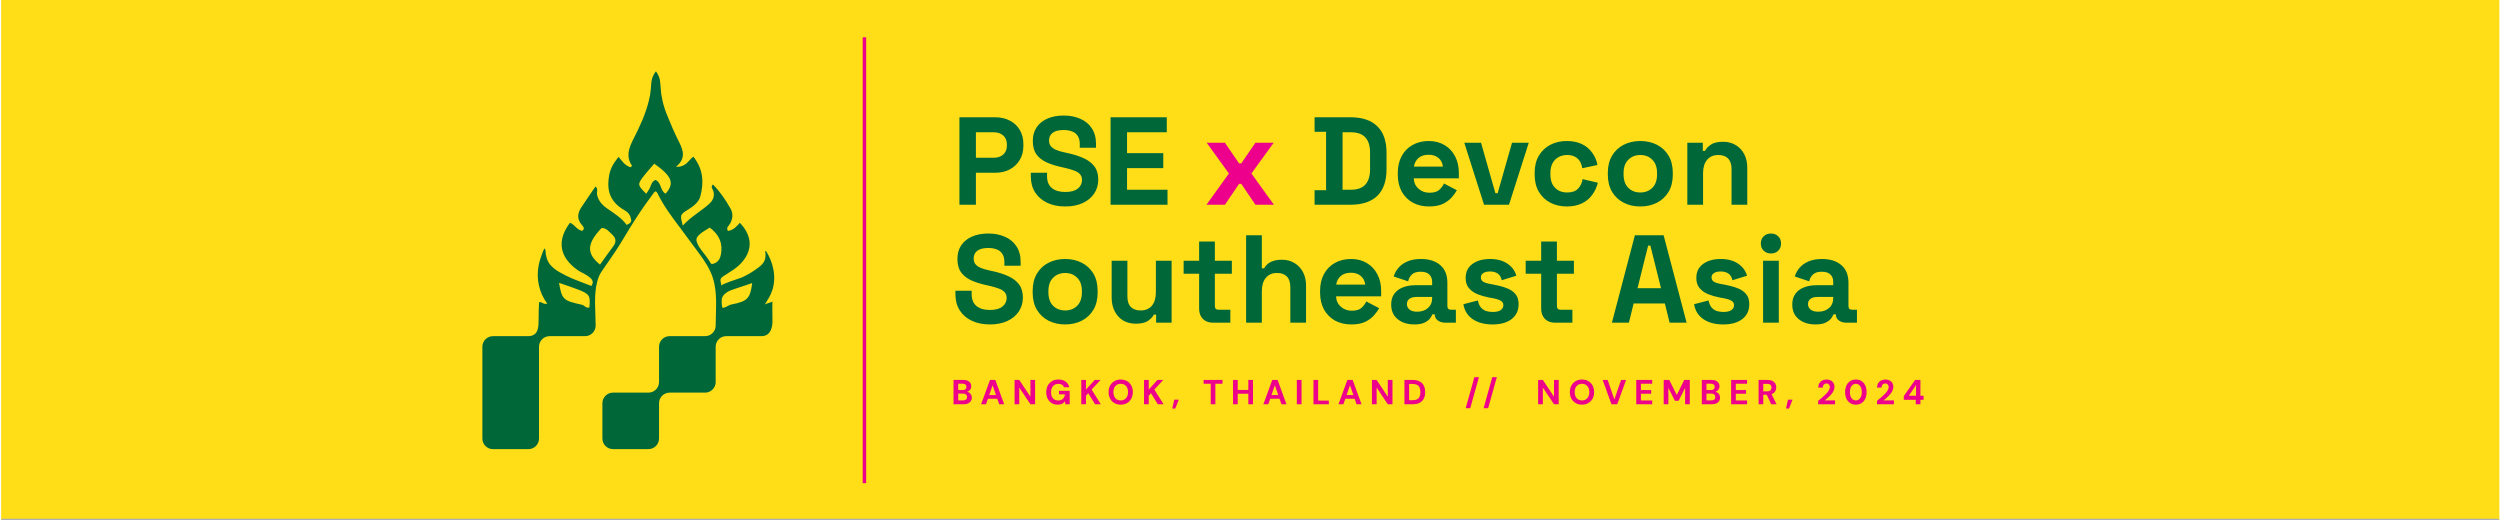 <svg width="1441" height="300" viewBox="0 0 1441 300" fill="none" xmlns="http://www.w3.org/2000/svg">
<mask id="path-1-inside-1_9192_59456" fill="white">
<path d="M0.648 0H1440.65V300H0.648V0Z"/>
</mask>
<path d="M0.648 0H1440.65V300H0.648V0Z" fill="#FFDE17"/>
<path d="M1440.65 299H0.648V301H1440.65V299Z" fill="#AAADB6" mask="url(#path-1-inside-1_9192_59456)"/>
<path d="M440.66 175.477H440.651C441.136 175.315 441.793 173.913 442.063 173.517C442.512 172.834 442.935 172.142 443.322 171.441C444.05 170.111 444.671 168.727 445.139 167.316C446.47 163.334 446.542 159.1 445.732 155.029C445.004 151.362 443.538 147.838 441.532 144.675C441.505 144.675 441.469 144.657 441.442 144.648C441.433 144.648 441.424 144.648 441.415 144.648C441.352 144.684 441.298 144.711 441.235 144.746C441.226 144.755 441.217 144.764 441.208 144.773C441.172 144.827 441.136 144.881 441.109 144.935C441.109 144.962 441.091 144.989 441.091 145.025C441.091 145.088 441.091 145.16 441.091 145.223C441.208 146.05 441.316 146.904 441.217 147.722C441.208 148.53 441.046 149.339 440.732 150.094C440.066 151.694 438.789 152.962 437.404 154.013C434.31 156.368 431.018 158.417 427.457 159.99C426.359 160.476 415.675 163.72 415.818 164.673C415.738 164.116 415.666 163.567 415.522 163.019C415.369 162.444 415.189 161.851 415.279 161.258C415.513 159.775 417.311 159.011 418.445 158.265C419.893 157.312 421.377 156.404 422.798 155.424C427.079 152.467 430.982 148.126 431.918 142.859C432.898 137.367 430.191 132.262 426.44 128.424C424.632 130.455 422.888 132.586 419.596 133.107C418.364 131.237 420.037 130.222 420.72 129.044C422.438 126.114 422.699 123.058 421.062 120.2C418.283 115.338 415.18 110.592 410.935 106.331C409.541 107.662 410.62 108.677 411.016 109.729C412.122 112.695 411.223 115.338 408.731 117.558C404.018 121.773 398.118 124.982 393.568 130.024C391.985 123.93 391.814 123.741 396.473 120.91C399.881 118.834 402.84 116.344 403.668 113.207C405.736 105.379 405.511 97.604 399.647 90.297C396.554 92.517 395.726 96.256 389.628 96.166C395.483 91.312 393.837 86.701 391.463 81.938C387.991 74.981 387.191 72.797 384.96 67.422C383.683 64.339 382.631 61.526 381.849 57.931C381.354 55.639 381.093 53.679 381.093 53.679C380.472 48.889 380.94 46.696 379.591 43.676C379.051 42.471 378.431 41.599 378.071 41.114C377.675 41.599 377.055 42.453 376.506 43.613C375.013 46.768 375.553 49.096 374.797 54.084C374.797 54.084 374.725 55.144 373.97 58.182C372.081 65.795 368.744 73.022 365.093 80.158C362.521 85.201 360.605 90.243 364.292 95.51C364.391 95.645 363.726 96.121 363.42 96.436C360.074 95.348 358.536 92.76 356.558 90.432C352.753 95.105 351.413 98.152 350.838 102.988C350.298 107.509 350.685 111.868 353.671 115.886C355.353 118.142 357.619 119.876 360.272 121.386C362.521 122.663 363.555 124.667 363.834 126.815C363.987 128.002 363.042 128.945 361.181 129.611C358.419 125.773 354.156 123.004 349.947 120.164C344.623 116.578 343.858 112.174 344.128 110.646C344.173 110.394 344.479 109.028 343.75 108.03C343.571 107.779 343.373 107.626 343.256 107.536C343.085 107.761 342.833 108.102 342.536 108.516C342.06 109.19 341.727 109.702 341.592 109.9C340.953 110.835 340.315 111.769 339.676 112.695C338.381 114.583 337.095 116.479 335.827 118.384C335.566 118.78 335.305 119.166 335.044 119.562C332.859 122.879 332.463 126.222 335.269 129.521C336.196 130.608 337.374 131.804 335.53 133.071C332.373 132.406 331.321 129.503 328.56 128.37C320.798 138.626 322.417 148.243 332.94 155.667C334.667 156.889 336.807 157.734 338.588 158.912C340.854 160.404 342.797 162.102 340.881 164.826C335.764 162.777 330.646 161.114 326.05 158.777C321.239 156.332 315.806 153.456 314.88 147.587C314.88 147.587 314.88 147.569 314.88 147.56C314.862 147.524 314.844 147.488 314.835 147.443C314.439 146.373 314.619 145.187 314.34 144.09C314.295 143.911 314.241 143.731 314.178 143.551C314.134 143.407 314.196 143.569 314.125 143.425C314.107 143.38 314.08 143.335 314.053 143.299C314.008 143.299 313.9 143.299 313.837 143.299C312.964 144.459 312.569 146.149 312.056 147.461C311.381 149.196 310.86 150.993 310.5 152.827C308.98 160.548 310.671 168.655 315.456 175.009C313.153 175.638 312.416 174.003 310.932 174.057C310.491 174.075 310.473 182.901 310.455 183.593C310.365 187.323 310.815 192.464 306.111 193.588C305.589 193.713 305.05 193.758 304.519 193.758H284.166C280.784 193.758 278.041 196.491 278.041 199.861V252.783C278.041 256.163 280.775 258.886 284.166 258.886H304.564C307.946 258.886 310.689 256.154 310.689 252.783V199.861C310.689 196.482 313.423 193.758 316.814 193.758H337.212C340.594 193.758 343.337 191.026 343.337 187.656C343.337 179.44 342.105 170.3 344.245 162.291C345.522 157.528 346.646 156.782 351.809 149.187C353.545 146.634 355.91 143.362 360.047 136.37C361.909 133.224 363.825 130.114 365.794 127.04C367.764 123.966 369.824 120.901 371.937 117.89C373.601 115.526 375.373 113.225 377.055 110.87C377.244 110.61 377.513 110.358 377.837 110.358C378.044 110.358 378.242 110.466 378.395 110.601C378.647 110.826 378.845 111.14 378.997 111.446C382.352 118.375 386.867 124.424 391.445 130.563C391.859 131.112 392.443 131.678 392.749 132.289C396.185 136.828 399.504 141.439 402.903 145.987C406.141 150.328 409.181 154.939 410.863 160.134C413.723 168.96 412.518 178.533 412.518 187.647C412.518 191.026 409.784 193.749 406.393 193.749H385.995C382.613 193.749 379.87 196.482 379.87 199.852V220.201C379.87 223.581 377.136 226.313 373.745 226.313H353.347C349.965 226.313 347.222 229.046 347.222 232.416V252.765C347.222 256.145 349.956 258.868 353.347 258.868H373.745C377.127 258.868 379.87 256.136 379.87 252.765V232.416C379.87 229.037 382.604 226.313 385.995 226.313H406.393C406.816 226.313 407.229 226.268 407.625 226.196C408.416 226.026 409.163 225.711 409.811 225.271C411.438 224.165 412.509 222.313 412.509 220.21V199.861C412.509 196.482 415.243 193.758 418.634 193.758H439.032C439.454 193.758 439.868 193.713 440.255 193.642C444.086 192.878 445.031 189.174 445.255 185.768C445.327 184.618 444.995 173.985 445.309 173.877C443.735 174.416 442.216 174.937 440.687 175.459L440.66 175.477ZM339.721 177.202C337.671 177.814 336.96 175.989 335.395 175.647C324.584 173.302 323.856 172.583 322.228 163.037C326.005 164.358 329.621 165.509 333.12 166.866C339.847 169.473 340.369 170.371 339.721 177.202ZM353.536 141.897C350.981 145.223 348.643 148.656 345.855 152.539C337.823 146.032 338.255 140.27 346.808 131.39C349.722 131.48 350.972 133.493 352.618 134.949C354.966 137.026 355.514 139.309 353.527 141.888L353.536 141.897ZM383.656 111.652C380.266 109.675 381.489 105.343 377.801 103.698C375.652 104.723 375.391 106.385 374.752 107.931C374.222 109.199 373.304 110.358 372.486 111.679C367.683 106.97 367.44 106.331 370.318 102.44C372.387 99.653 374.824 97.047 377.109 94.341C387.398 101.64 388.945 105.576 383.656 111.643V111.652ZM413.885 150.4C413.435 150.903 412.877 151.317 412.23 151.613C411.744 151.829 411.214 152.045 410.674 152.126C409.9 152.243 409.676 151.802 409.37 151.245C408.039 148.836 406.195 146.724 404.522 144.504C403.515 143.147 402.57 141.744 401.914 140.234C401.554 139.408 401.302 138.518 401.491 137.628C401.68 136.738 402.292 135.983 402.993 135.336C404.747 133.709 406.995 132.46 409.091 131.192C414.829 135.408 416.736 140.675 415.522 146.724C415.261 148.009 414.829 149.339 413.894 150.4H413.885ZM421.781 175.45C419.839 175.818 418.526 177.346 416.439 177.436C415.971 176.052 415.953 174.596 415.971 173.149C415.998 171.765 416.493 170.677 417.536 169.643C419.668 167.54 422.852 166.767 425.748 165.788C428.176 164.97 430.595 164.152 433.024 163.334C433.078 163.316 433.545 163.19 433.554 163.154C432.475 171.944 430.793 173.742 421.781 175.45Z" fill="#006838"/>
<line x1="498.258" y1="21.5" x2="498.258" y2="278.5" stroke="#EC008C" stroke-width="2"/>
<path d="M553.01 118V67.6H573.746C576.914 67.6 579.698 68.248 582.098 69.544C584.546 70.792 586.442 72.568 587.786 74.872C589.178 77.176 589.874 79.912 589.874 83.08V84.088C589.874 87.208 589.154 89.944 587.714 92.296C586.322 94.6 584.402 96.4 581.954 97.696C579.554 98.944 576.818 99.568 573.746 99.568H562.514V118H553.01ZM562.514 90.928H572.81C575.066 90.928 576.89 90.304 578.282 89.056C579.674 87.808 580.37 86.104 580.37 83.944V83.224C580.37 81.064 579.674 79.36 578.282 78.112C576.89 76.864 575.066 76.24 572.81 76.24H562.514V90.928ZM613.959 119.008C610.071 119.008 606.639 118.312 603.663 116.92C600.687 115.528 598.359 113.536 596.679 110.944C594.999 108.352 594.159 105.232 594.159 101.584V99.568H603.519V101.584C603.519 104.608 604.455 106.888 606.327 108.424C608.199 109.912 610.743 110.656 613.959 110.656C617.223 110.656 619.647 110.008 621.231 108.712C622.863 107.416 623.679 105.76 623.679 103.744C623.679 102.352 623.271 101.224 622.455 100.36C621.687 99.496 620.535 98.8 618.999 98.272C617.511 97.696 615.687 97.168 613.527 96.688L611.871 96.328C608.415 95.56 605.439 94.6 602.943 93.448C600.495 92.248 598.599 90.688 597.255 88.768C595.959 86.848 595.311 84.352 595.311 81.28C595.311 78.208 596.031 75.592 597.471 73.432C598.959 71.224 601.023 69.544 603.663 68.392C606.351 67.192 609.495 66.592 613.095 66.592C616.695 66.592 619.887 67.216 622.671 68.464C625.503 69.664 627.711 71.488 629.295 73.936C630.927 76.336 631.743 79.36 631.743 83.008V85.168H622.383V83.008C622.383 81.088 621.999 79.552 621.231 78.4C620.511 77.2 619.455 76.336 618.063 75.808C616.671 75.232 615.015 74.944 613.095 74.944C610.215 74.944 608.079 75.496 606.687 76.6C605.343 77.656 604.671 79.12 604.671 80.992C604.671 82.24 604.983 83.296 605.607 84.16C606.279 85.024 607.263 85.744 608.559 86.32C609.855 86.896 611.511 87.4 613.527 87.832L615.183 88.192C618.783 88.96 621.903 89.944 624.543 91.144C627.231 92.344 629.319 93.928 630.807 95.896C632.295 97.864 633.039 100.384 633.039 103.456C633.039 106.528 632.247 109.24 630.663 111.592C629.127 113.896 626.919 115.72 624.039 117.064C621.207 118.36 617.847 119.008 613.959 119.008ZM640.127 118V67.6H672.527V76.24H649.631V88.264H670.511V96.904H649.631V109.36H672.959V118H640.127ZM757.726 118V109.648H764.35V75.952H757.726V67.6H778.462C785.23 67.6 790.366 69.328 793.87 72.784C797.422 76.192 799.198 81.28 799.198 88.048V97.552C799.198 104.32 797.422 109.432 793.87 112.888C790.366 116.296 785.23 118 778.462 118H757.726ZM773.854 109.36H778.606C782.446 109.36 785.254 108.352 787.03 106.336C788.806 104.32 789.694 101.488 789.694 97.84V87.76C789.694 84.064 788.806 81.232 787.03 79.264C785.254 77.248 782.446 76.24 778.606 76.24H773.854V109.36ZM823.679 119.008C820.127 119.008 816.983 118.264 814.247 116.776C811.559 115.24 809.447 113.104 807.911 110.368C806.423 107.584 805.679 104.32 805.679 100.576V99.712C805.679 95.968 806.423 92.728 807.911 89.992C809.399 87.208 811.487 85.072 814.175 83.584C816.863 82.048 819.983 81.28 823.535 81.28C827.039 81.28 830.087 82.072 832.679 83.656C835.271 85.192 837.287 87.352 838.727 90.136C840.167 92.872 840.887 96.064 840.887 99.712V102.808H814.895C814.991 105.256 815.903 107.248 817.631 108.784C819.359 110.32 821.471 111.088 823.967 111.088C826.511 111.088 828.383 110.536 829.583 109.432C830.783 108.328 831.695 107.104 832.319 105.76L839.735 109.648C839.063 110.896 838.079 112.264 836.783 113.752C835.535 115.192 833.855 116.44 831.743 117.496C829.631 118.504 826.943 119.008 823.679 119.008ZM814.967 96.04H831.671C831.479 93.976 830.639 92.32 829.151 91.072C827.711 89.824 825.815 89.2 823.463 89.2C821.015 89.2 819.071 89.824 817.631 91.072C816.191 92.32 815.303 93.976 814.967 96.04ZM855.395 118L844.019 82.288H853.667L861.947 111.376H863.243L871.523 82.288H881.171L869.795 118H855.395ZM903.074 119.008C899.618 119.008 896.474 118.288 893.642 116.848C890.858 115.408 888.65 113.32 887.018 110.584C885.386 107.848 884.57 104.536 884.57 100.648V99.64C884.57 95.752 885.386 92.44 887.018 89.704C888.65 86.968 890.858 84.88 893.642 83.44C896.474 82 899.618 81.28 903.074 81.28C906.482 81.28 909.41 81.88 911.858 83.08C914.306 84.28 916.274 85.936 917.762 88.048C919.298 90.112 920.306 92.464 920.786 95.104L912.002 96.976C911.81 95.536 911.378 94.24 910.706 93.088C910.034 91.936 909.074 91.024 907.826 90.352C906.626 89.68 905.114 89.344 903.29 89.344C901.466 89.344 899.81 89.752 898.322 90.568C896.882 91.336 895.73 92.512 894.866 94.096C894.05 95.632 893.642 97.528 893.642 99.784V100.504C893.642 102.76 894.05 104.68 894.866 106.264C895.73 107.8 896.882 108.976 898.322 109.792C899.81 110.56 901.466 110.944 903.29 110.944C906.026 110.944 908.09 110.248 909.482 108.856C910.922 107.416 911.834 105.544 912.218 103.24L921.002 105.328C920.378 107.872 919.298 110.2 917.762 112.312C916.274 114.376 914.306 116.008 911.858 117.208C909.41 118.408 906.482 119.008 903.074 119.008ZM945.477 119.008C941.925 119.008 938.733 118.288 935.901 116.848C933.069 115.408 930.837 113.32 929.205 110.584C927.573 107.848 926.757 104.56 926.757 100.72V99.568C926.757 95.728 927.573 92.44 929.205 89.704C930.837 86.968 933.069 84.88 935.901 83.44C938.733 82 941.925 81.28 945.477 81.28C949.029 81.28 952.221 82 955.053 83.44C957.885 84.88 960.117 86.968 961.749 89.704C963.381 92.44 964.197 95.728 964.197 99.568V100.72C964.197 104.56 963.381 107.848 961.749 110.584C960.117 113.32 957.885 115.408 955.053 116.848C952.221 118.288 949.029 119.008 945.477 119.008ZM945.477 110.944C948.261 110.944 950.565 110.056 952.389 108.28C954.213 106.456 955.125 103.864 955.125 100.504V99.784C955.125 96.424 954.213 93.856 952.389 92.08C950.613 90.256 948.309 89.344 945.477 89.344C942.693 89.344 940.389 90.256 938.565 92.08C936.741 93.856 935.829 96.424 935.829 99.784V100.504C935.829 103.864 936.741 106.456 938.565 108.28C940.389 110.056 942.693 110.944 945.477 110.944ZM972.571 118V82.288H981.499V86.968H982.795C983.371 85.72 984.451 84.544 986.035 83.44C987.619 82.288 990.019 81.712 993.235 81.712C996.019 81.712 998.443 82.36 1000.51 83.656C1002.62 84.904 1004.25 86.656 1005.4 88.912C1006.56 91.12 1007.13 93.712 1007.13 96.688V118H998.059V97.408C998.059 94.72 997.387 92.704 996.043 91.36C994.747 90.016 992.875 89.344 990.427 89.344C987.643 89.344 985.483 90.28 983.947 92.152C982.411 93.976 981.643 96.544 981.643 99.856V118H972.571ZM570.506 187.008C566.618 187.008 563.186 186.312 560.21 184.92C557.234 183.528 554.906 181.536 553.226 178.944C551.546 176.352 550.706 173.232 550.706 169.584V167.568H560.066V169.584C560.066 172.608 561.002 174.888 562.874 176.424C564.746 177.912 567.29 178.656 570.506 178.656C573.77 178.656 576.194 178.008 577.778 176.712C579.41 175.416 580.226 173.76 580.226 171.744C580.226 170.352 579.818 169.224 579.002 168.36C578.234 167.496 577.082 166.8 575.546 166.272C574.058 165.696 572.234 165.168 570.074 164.688L568.418 164.328C564.962 163.56 561.986 162.6 559.49 161.448C557.042 160.248 555.146 158.688 553.802 156.768C552.506 154.848 551.858 152.352 551.858 149.28C551.858 146.208 552.578 143.592 554.018 141.432C555.506 139.224 557.57 137.544 560.21 136.392C562.898 135.192 566.042 134.592 569.642 134.592C573.242 134.592 576.434 135.216 579.218 136.464C582.05 137.664 584.258 139.488 585.842 141.936C587.474 144.336 588.29 147.36 588.29 151.008V153.168H578.93V151.008C578.93 149.088 578.546 147.552 577.778 146.4C577.058 145.2 576.002 144.336 574.61 143.808C573.218 143.232 571.562 142.944 569.642 142.944C566.762 142.944 564.626 143.496 563.234 144.6C561.89 145.656 561.218 147.12 561.218 148.992C561.218 150.24 561.53 151.296 562.154 152.16C562.826 153.024 563.81 153.744 565.106 154.32C566.402 154.896 568.058 155.4 570.074 155.832L571.73 156.192C575.33 156.96 578.45 157.944 581.09 159.144C583.778 160.344 585.866 161.928 587.354 163.896C588.842 165.864 589.586 168.384 589.586 171.456C589.586 174.528 588.794 177.24 587.21 179.592C585.674 181.896 583.466 183.72 580.586 185.064C577.754 186.36 574.394 187.008 570.506 187.008ZM613.954 187.008C610.402 187.008 607.21 186.288 604.378 184.848C601.546 183.408 599.314 181.32 597.682 178.584C596.05 175.848 595.234 172.56 595.234 168.72V167.568C595.234 163.728 596.05 160.44 597.682 157.704C599.314 154.968 601.546 152.88 604.378 151.44C607.21 150 610.402 149.28 613.954 149.28C617.506 149.28 620.698 150 623.53 151.44C626.362 152.88 628.594 154.968 630.226 157.704C631.858 160.44 632.674 163.728 632.674 167.568V168.72C632.674 172.56 631.858 175.848 630.226 178.584C628.594 181.32 626.362 183.408 623.53 184.848C620.698 186.288 617.506 187.008 613.954 187.008ZM613.954 178.944C616.738 178.944 619.042 178.056 620.866 176.28C622.69 174.456 623.602 171.864 623.602 168.504V167.784C623.602 164.424 622.69 161.856 620.866 160.08C619.09 158.256 616.786 157.344 613.954 157.344C611.17 157.344 608.866 158.256 607.042 160.08C605.218 161.856 604.306 164.424 604.306 167.784V168.504C604.306 171.864 605.218 174.456 607.042 176.28C608.866 178.056 611.17 178.944 613.954 178.944ZM654.656 186.576C651.872 186.576 649.424 185.952 647.312 184.704C645.248 183.408 643.64 181.632 642.488 179.376C641.336 177.12 640.76 174.528 640.76 171.6V150.288H649.832V170.88C649.832 173.568 650.48 175.584 651.776 176.928C653.12 178.272 655.016 178.944 657.464 178.944C660.248 178.944 662.408 178.032 663.944 176.208C665.48 174.336 666.248 171.744 666.248 168.432V150.288H675.32V186H666.392V181.32H665.096C664.52 182.52 663.44 183.696 661.856 184.848C660.272 186 657.872 186.576 654.656 186.576ZM699.095 186C696.743 186 694.823 185.28 693.335 183.84C691.895 182.352 691.175 180.384 691.175 177.936V157.776H682.247V150.288H691.175V139.2H700.247V150.288H710.039V157.776H700.247V176.352C700.247 177.792 700.919 178.512 702.263 178.512H709.175V186H699.095ZM718.251 186V135.6H727.323V154.68H728.619C729.003 153.912 729.603 153.144 730.419 152.376C731.235 151.608 732.315 150.984 733.659 150.504C735.051 149.976 736.803 149.712 738.915 149.712C741.699 149.712 744.123 150.36 746.187 151.656C748.299 152.904 749.931 154.656 751.083 156.912C752.235 159.12 752.811 161.712 752.811 164.688V186H743.739V165.408C743.739 162.72 743.067 160.704 741.723 159.36C740.427 158.016 738.555 157.344 736.107 157.344C733.323 157.344 731.163 158.28 729.627 160.152C728.091 161.976 727.323 164.544 727.323 167.856V186H718.251ZM778.89 187.008C775.338 187.008 772.194 186.264 769.458 184.776C766.77 183.24 764.658 181.104 763.122 178.368C761.634 175.584 760.89 172.32 760.89 168.576V167.712C760.89 163.968 761.634 160.728 763.122 157.992C764.61 155.208 766.698 153.072 769.386 151.584C772.074 150.048 775.194 149.28 778.746 149.28C782.25 149.28 785.298 150.072 787.89 151.656C790.482 153.192 792.498 155.352 793.938 158.136C795.378 160.872 796.098 164.064 796.098 167.712V170.808H770.106C770.202 173.256 771.114 175.248 772.842 176.784C774.57 178.32 776.682 179.088 779.178 179.088C781.722 179.088 783.594 178.536 784.794 177.432C785.994 176.328 786.906 175.104 787.53 173.76L794.946 177.648C794.274 178.896 793.29 180.264 791.994 181.752C790.746 183.192 789.066 184.44 786.954 185.496C784.842 186.504 782.154 187.008 778.89 187.008ZM770.178 164.04H786.882C786.69 161.976 785.85 160.32 784.362 159.072C782.922 157.824 781.026 157.2 778.674 157.2C776.226 157.2 774.282 157.824 772.842 159.072C771.402 160.32 770.514 161.976 770.178 164.04ZM815.261 187.008C812.717 187.008 810.437 186.576 808.421 185.712C806.405 184.8 804.797 183.504 803.597 181.824C802.445 180.096 801.869 178.008 801.869 175.56C801.869 173.112 802.445 171.072 803.597 169.44C804.797 167.76 806.429 166.512 808.493 165.696C810.605 164.832 813.005 164.4 815.693 164.4H825.485V162.384C825.485 160.704 824.957 159.336 823.901 158.28C822.845 157.176 821.165 156.624 818.861 156.624C816.605 156.624 814.925 157.152 813.821 158.208C812.717 159.216 811.997 160.536 811.661 162.168L803.309 159.36C803.885 157.536 804.797 155.88 806.045 154.392C807.341 152.856 809.045 151.632 811.157 150.72C813.317 149.76 815.933 149.28 819.005 149.28C823.709 149.28 827.429 150.456 830.165 152.808C832.901 155.16 834.269 158.568 834.269 163.032V176.352C834.269 177.792 834.941 178.512 836.285 178.512H839.165V186H833.117C831.341 186 829.877 185.568 828.725 184.704C827.573 183.84 826.997 182.688 826.997 181.248V181.176H825.629C825.437 181.752 825.005 182.52 824.333 183.48C823.661 184.392 822.605 185.208 821.165 185.928C819.725 186.648 817.757 187.008 815.261 187.008ZM816.845 179.664C819.389 179.664 821.453 178.968 823.037 177.576C824.669 176.136 825.485 174.24 825.485 171.888V171.168H816.341C814.661 171.168 813.341 171.528 812.381 172.248C811.421 172.968 810.941 173.976 810.941 175.272C810.941 176.568 811.445 177.624 812.453 178.44C813.461 179.256 814.925 179.664 816.845 179.664ZM860.349 187.008C855.693 187.008 851.877 186 848.901 183.984C845.925 181.968 844.125 179.088 843.501 175.344L851.853 173.184C852.189 174.864 852.741 176.184 853.509 177.144C854.325 178.104 855.309 178.8 856.461 179.232C857.661 179.616 858.957 179.808 860.349 179.808C862.461 179.808 864.021 179.448 865.029 178.728C866.037 177.96 866.541 177.024 866.541 175.92C866.541 174.816 866.061 173.976 865.101 173.4C864.141 172.776 862.605 172.272 860.493 171.888L858.477 171.528C855.981 171.048 853.701 170.4 851.637 169.584C849.573 168.72 847.917 167.544 846.669 166.056C845.421 164.568 844.797 162.648 844.797 160.296C844.797 156.744 846.093 154.032 848.685 152.16C851.277 150.24 854.685 149.28 858.909 149.28C862.893 149.28 866.205 150.168 868.845 151.944C871.485 153.72 873.213 156.048 874.029 158.928L865.605 161.52C865.221 159.696 864.429 158.4 863.229 157.632C862.077 156.864 860.637 156.48 858.909 156.48C857.181 156.48 855.861 156.792 854.949 157.416C854.037 157.992 853.581 158.808 853.581 159.864C853.581 161.016 854.061 161.88 855.021 162.456C855.981 162.984 857.277 163.392 858.909 163.68L860.925 164.04C863.613 164.52 866.037 165.168 868.197 165.984C870.405 166.752 872.133 167.88 873.381 169.368C874.677 170.808 875.325 172.776 875.325 175.272C875.325 179.016 873.957 181.92 871.221 183.984C868.533 186 864.909 187.008 860.349 187.008ZM896.251 186C893.899 186 891.979 185.28 890.491 183.84C889.051 182.352 888.331 180.384 888.331 177.936V157.776H879.403V150.288H888.331V139.2H897.403V150.288H907.195V157.776H897.403V176.352C897.403 177.792 898.075 178.512 899.419 178.512H906.331V186H896.251ZM929.101 186L942.349 135.6H958.909L972.157 186H962.365L959.629 174.912H941.629L938.893 186H929.101ZM943.861 166.128H957.397L951.277 141.576H949.981L943.861 166.128ZM993.31 187.008C988.654 187.008 984.838 186 981.862 183.984C978.886 181.968 977.086 179.088 976.462 175.344L984.814 173.184C985.15 174.864 985.702 176.184 986.47 177.144C987.286 178.104 988.27 178.8 989.422 179.232C990.622 179.616 991.918 179.808 993.31 179.808C995.422 179.808 996.982 179.448 997.99 178.728C998.998 177.96 999.502 177.024 999.502 175.92C999.502 174.816 999.022 173.976 998.062 173.4C997.102 172.776 995.566 172.272 993.454 171.888L991.438 171.528C988.942 171.048 986.662 170.4 984.598 169.584C982.534 168.72 980.878 167.544 979.63 166.056C978.382 164.568 977.758 162.648 977.758 160.296C977.758 156.744 979.054 154.032 981.646 152.16C984.238 150.24 987.646 149.28 991.87 149.28C995.854 149.28 999.166 150.168 1001.81 151.944C1004.45 153.72 1006.17 156.048 1006.99 158.928L998.566 161.52C998.182 159.696 997.39 158.4 996.19 157.632C995.038 156.864 993.598 156.48 991.87 156.48C990.142 156.48 988.822 156.792 987.91 157.416C986.998 157.992 986.542 158.808 986.542 159.864C986.542 161.016 987.022 161.88 987.982 162.456C988.942 162.984 990.238 163.392 991.87 163.68L993.886 164.04C996.574 164.52 998.998 165.168 1001.16 165.984C1003.37 166.752 1005.09 167.88 1006.34 169.368C1007.64 170.808 1008.29 172.776 1008.29 175.272C1008.29 179.016 1006.92 181.92 1004.18 183.984C1001.49 186 997.87 187.008 993.31 187.008ZM1016.24 186V150.288H1025.31V186H1016.24ZM1020.77 146.112C1019.14 146.112 1017.75 145.584 1016.6 144.528C1015.49 143.472 1014.94 142.08 1014.94 140.352C1014.94 138.624 1015.49 137.232 1016.6 136.176C1017.75 135.12 1019.14 134.592 1020.77 134.592C1022.45 134.592 1023.84 135.12 1024.95 136.176C1026.05 137.232 1026.6 138.624 1026.6 140.352C1026.6 142.08 1026.05 143.472 1024.95 144.528C1023.84 145.584 1022.45 146.112 1020.77 146.112ZM1046.45 187.008C1043.9 187.008 1041.62 186.576 1039.61 185.712C1037.59 184.8 1035.98 183.504 1034.78 181.824C1033.63 180.096 1033.06 178.008 1033.06 175.56C1033.06 173.112 1033.63 171.072 1034.78 169.44C1035.98 167.76 1037.62 166.512 1039.68 165.696C1041.79 164.832 1044.19 164.4 1046.88 164.4H1056.67V162.384C1056.67 160.704 1056.14 159.336 1055.09 158.28C1054.03 157.176 1052.35 156.624 1050.05 156.624C1047.79 156.624 1046.11 157.152 1045.01 158.208C1043.9 159.216 1043.18 160.536 1042.85 162.168L1034.5 159.36C1035.07 157.536 1035.98 155.88 1037.23 154.392C1038.53 152.856 1040.23 151.632 1042.34 150.72C1044.5 149.76 1047.12 149.28 1050.19 149.28C1054.9 149.28 1058.62 150.456 1061.35 152.808C1064.09 155.16 1065.46 158.568 1065.46 163.032V176.352C1065.46 177.792 1066.13 178.512 1067.47 178.512H1070.35V186H1064.3C1062.53 186 1061.06 185.568 1059.91 184.704C1058.76 183.84 1058.18 182.688 1058.18 181.248V181.176H1056.82C1056.62 181.752 1056.19 182.52 1055.52 183.48C1054.85 184.392 1053.79 185.208 1052.35 185.928C1050.91 186.648 1048.94 187.008 1046.45 187.008ZM1048.03 179.664C1050.58 179.664 1052.64 178.968 1054.22 177.576C1055.86 176.136 1056.67 174.24 1056.67 171.888V171.168H1047.53C1045.85 171.168 1044.53 171.528 1043.57 172.248C1042.61 172.968 1042.13 173.976 1042.13 175.272C1042.13 176.568 1042.63 177.624 1043.64 178.44C1044.65 179.256 1046.11 179.664 1048.03 179.664Z" fill="#006838"/>
<path d="M695.395 118L708.355 100L695.539 82.288H706.051L714.187 94.168H715.483L723.619 82.288H734.131L721.315 100L734.275 118H723.619L715.483 105.976H714.187L706.051 118H695.395Z" fill="#EC008C"/>
<path d="M549.618 233V219H555.358C556.331 219 557.144 219.153 557.798 219.46C558.464 219.767 558.971 220.193 559.318 220.74C559.664 221.273 559.838 221.893 559.838 222.6C559.838 223.307 559.684 223.9 559.378 224.38C559.071 224.86 558.664 225.233 558.158 225.5C557.664 225.753 557.118 225.9 556.518 225.94L556.838 225.72C557.478 225.747 558.044 225.92 558.538 226.24C559.044 226.547 559.438 226.96 559.718 227.48C560.011 228 560.158 228.567 560.158 229.18C560.158 229.927 559.978 230.587 559.618 231.16C559.258 231.733 558.731 232.187 558.038 232.52C557.358 232.84 556.524 233 555.538 233H549.618ZM552.318 230.8H555.118C555.851 230.8 556.418 230.633 556.818 230.3C557.218 229.967 557.418 229.487 557.418 228.86C557.418 228.233 557.211 227.747 556.798 227.4C556.384 227.04 555.811 226.86 555.078 226.86H552.318V230.8ZM552.318 224.84H554.918C555.624 224.84 556.158 224.68 556.518 224.36C556.891 224.04 557.078 223.587 557.078 223C557.078 222.427 556.891 221.98 556.518 221.66C556.158 221.327 555.618 221.16 554.898 221.16H552.318V224.84ZM565.515 233L570.635 219H573.695L578.795 233H575.935L572.135 222.08L568.335 233H565.515ZM567.775 229.82L568.495 227.72H575.615L576.315 229.82H567.775ZM584.795 233V219H587.495L593.935 228.66V219H596.635V233H593.935L587.495 223.38V233H584.795ZM609.666 233.24C608.346 233.24 607.186 232.947 606.186 232.36C605.2 231.76 604.433 230.927 603.886 229.86C603.34 228.78 603.066 227.527 603.066 226.1C603.066 224.66 603.346 223.393 603.906 222.3C604.48 221.193 605.293 220.327 606.346 219.7C607.4 219.073 608.653 218.76 610.106 218.76C611.76 218.76 613.126 219.153 614.206 219.94C615.3 220.727 616.006 221.82 616.326 223.22H613.306C613.106 222.607 612.733 222.127 612.186 221.78C611.64 221.42 610.94 221.24 610.086 221.24C609.18 221.24 608.406 221.44 607.766 221.84C607.126 222.24 606.64 222.8 606.306 223.52C605.986 224.24 605.826 225.1 605.826 226.1C605.826 227.113 605.986 227.973 606.306 228.68C606.64 229.387 607.113 229.927 607.726 230.3C608.353 230.66 609.086 230.84 609.926 230.84C611.153 230.84 612.08 230.513 612.706 229.86C613.346 229.193 613.726 228.333 613.846 227.28H610.406V225.26H616.566V233H614.086L613.866 231.22C613.573 231.66 613.233 232.033 612.846 232.34C612.46 232.633 612 232.853 611.466 233C610.946 233.16 610.346 233.24 609.666 233.24ZM623.254 233V219H625.954V224.54L631.014 219H634.334L629.194 224.54L634.494 233H631.194L627.254 226.64L625.954 228.04V233H623.254ZM645.966 233.24C644.593 233.24 643.379 232.933 642.326 232.32C641.286 231.707 640.466 230.86 639.866 229.78C639.279 228.687 638.986 227.427 638.986 226C638.986 224.573 639.279 223.32 639.866 222.24C640.466 221.147 641.286 220.293 642.326 219.68C643.379 219.067 644.593 218.76 645.966 218.76C647.353 218.76 648.573 219.067 649.626 219.68C650.679 220.293 651.499 221.147 652.086 222.24C652.673 223.32 652.966 224.573 652.966 226C652.966 227.427 652.673 228.687 652.086 229.78C651.499 230.86 650.679 231.707 649.626 232.32C648.573 232.933 647.353 233.24 645.966 233.24ZM645.966 230.82C646.833 230.82 647.579 230.627 648.206 230.24C648.846 229.84 649.339 229.28 649.686 228.56C650.033 227.84 650.206 226.987 650.206 226C650.206 225 650.033 224.147 649.686 223.44C649.339 222.72 648.846 222.167 648.206 221.78C647.579 221.393 646.833 221.2 645.966 221.2C645.113 221.2 644.366 221.393 643.726 221.78C643.099 222.167 642.613 222.72 642.266 223.44C641.919 224.147 641.746 225 641.746 226C641.746 226.987 641.919 227.84 642.266 228.56C642.613 229.28 643.099 229.84 643.726 230.24C644.366 230.627 645.113 230.82 645.966 230.82ZM659.427 233V219H662.127V224.54L667.187 219H670.507L665.367 224.54L670.667 233H667.367L663.427 226.64L662.127 228.04V233H659.427ZM675.695 235.46L676.835 230.38H679.435L677.455 235.46H675.695ZM697.865 233V221.18H693.765V219H704.645V221.18H700.545V233H697.865ZM719.539 233V219H722.239V233H719.539ZM710.719 233V219H713.419V233H710.719ZM713.039 226.94V224.76H719.999V226.94H713.039ZM728.218 233L733.338 219H736.398L741.498 233H738.638L734.838 222.08L731.038 233H728.218ZM730.478 229.82L731.198 227.72H738.318L739.018 229.82H730.478ZM747.498 233V219H750.198V233H747.498ZM757.089 233V219H759.789V230.9H765.929V233H757.089ZM771.502 233L776.622 219H779.682L784.782 233H781.922L778.122 222.08L774.322 233H771.502ZM773.762 229.82L774.482 227.72H781.602L782.302 229.82H773.762ZM790.782 233V219H793.482L799.922 228.66V219H802.622V233H799.922L793.482 223.38V233H790.782ZM809.513 233V219H814.313C815.94 219 817.28 219.293 818.333 219.88C819.4 220.453 820.186 221.267 820.693 222.32C821.213 223.36 821.473 224.587 821.473 226C821.473 227.413 821.213 228.647 820.693 229.7C820.186 230.74 819.4 231.553 818.333 232.14C817.28 232.713 815.933 233 814.293 233H809.513ZM812.213 230.68H814.153C815.3 230.68 816.206 230.493 816.873 230.12C817.54 229.747 818.013 229.213 818.293 228.52C818.573 227.813 818.713 226.973 818.713 226C818.713 225.013 818.573 224.173 818.293 223.48C818.013 222.773 817.54 222.233 816.873 221.86C816.206 221.487 815.3 221.3 814.153 221.3H812.213V230.68ZM844.826 235.28L849.826 217.42H852.446L847.446 235.28H844.826ZM855.139 235.28L860.139 217.42H862.759L857.759 235.28H855.139ZM886.589 233V219H889.289L895.729 228.66V219H898.429V233H895.729L889.289 223.38V233H886.589ZM911.84 233.24C910.467 233.24 909.253 232.933 908.2 232.32C907.16 231.707 906.34 230.86 905.74 229.78C905.153 228.687 904.86 227.427 904.86 226C904.86 224.573 905.153 223.32 905.74 222.24C906.34 221.147 907.16 220.293 908.2 219.68C909.253 219.067 910.467 218.76 911.84 218.76C913.227 218.76 914.447 219.067 915.5 219.68C916.553 220.293 917.373 221.147 917.96 222.24C918.547 223.32 918.84 224.573 918.84 226C918.84 227.427 918.547 228.687 917.96 229.78C917.373 230.86 916.553 231.707 915.5 232.32C914.447 232.933 913.227 233.24 911.84 233.24ZM911.84 230.82C912.707 230.82 913.453 230.627 914.08 230.24C914.72 229.84 915.213 229.28 915.56 228.56C915.907 227.84 916.08 226.987 916.08 226C916.08 225 915.907 224.147 915.56 223.44C915.213 222.72 914.72 222.167 914.08 221.78C913.453 221.393 912.707 221.2 911.84 221.2C910.987 221.2 910.24 221.393 909.6 221.78C908.973 222.167 908.487 222.72 908.14 223.44C907.793 224.147 907.62 225 907.62 226C907.62 226.987 907.793 227.84 908.14 228.56C908.487 229.28 908.973 229.84 909.6 230.24C910.24 230.627 910.987 230.82 911.84 230.82ZM928.853 233L923.773 219H926.653L930.513 230.24L934.413 219H937.273L932.173 233H928.853ZM943.134 233V219H952.334V221.18H945.834V224.84H951.734V226.94H945.834V230.82H952.334V233H943.134ZM958.955 233V219H962.175L966.495 227.72L970.775 219H973.995V233H971.295V223.58L967.555 231.02H965.415L961.655 223.58V233H958.955ZM980.909 233V219H986.649C987.623 219 988.436 219.153 989.089 219.46C989.756 219.767 990.263 220.193 990.609 220.74C990.956 221.273 991.129 221.893 991.129 222.6C991.129 223.307 990.976 223.9 990.669 224.38C990.363 224.86 989.956 225.233 989.449 225.5C988.956 225.753 988.409 225.9 987.809 225.94L988.129 225.72C988.769 225.747 989.336 225.92 989.829 226.24C990.336 226.547 990.729 226.96 991.009 227.48C991.303 228 991.449 228.567 991.449 229.18C991.449 229.927 991.269 230.587 990.909 231.16C990.549 231.733 990.023 232.187 989.329 232.52C988.649 232.84 987.816 233 986.829 233H980.909ZM983.609 230.8H986.409C987.143 230.8 987.709 230.633 988.109 230.3C988.509 229.967 988.709 229.487 988.709 228.86C988.709 228.233 988.503 227.747 988.089 227.4C987.676 227.04 987.103 226.86 986.369 226.86H983.609V230.8ZM983.609 224.84H986.209C986.916 224.84 987.449 224.68 987.809 224.36C988.183 224.04 988.369 223.587 988.369 223C988.369 222.427 988.183 221.98 987.809 221.66C987.449 221.327 986.909 221.16 986.189 221.16H983.609V224.84ZM997.824 233V219H1007.02V221.18H1000.52V224.84H1006.42V226.94H1000.52V230.82H1007.02V233H997.824ZM1013.65 233V219H1018.87C1020 219 1020.93 219.193 1021.67 219.58C1022.4 219.967 1022.95 220.487 1023.31 221.14C1023.67 221.78 1023.85 222.493 1023.85 223.28C1023.85 224.027 1023.67 224.727 1023.33 225.38C1022.98 226.02 1022.43 226.54 1021.69 226.94C1020.95 227.327 1020.01 227.52 1018.85 227.52H1016.35V233H1013.65ZM1020.91 233L1018.03 226.84H1020.95L1023.99 233H1020.91ZM1016.35 225.56H1018.71C1019.52 225.56 1020.12 225.36 1020.51 224.96C1020.89 224.56 1021.09 224.033 1021.09 223.38C1021.09 222.727 1020.89 222.213 1020.51 221.84C1020.13 221.453 1019.53 221.26 1018.71 221.26H1016.35V225.56ZM1029.46 235.46L1030.6 230.38H1033.2L1031.22 235.46H1029.46ZM1048.01 233V231.02C1048.85 230.34 1049.67 229.66 1050.47 228.98C1051.27 228.3 1051.99 227.627 1052.63 226.96C1053.27 226.28 1053.78 225.62 1054.15 224.98C1054.53 224.34 1054.71 223.72 1054.71 223.12C1054.71 222.747 1054.64 222.407 1054.49 222.1C1054.36 221.78 1054.15 221.527 1053.87 221.34C1053.59 221.14 1053.22 221.04 1052.75 221.04C1052.3 221.04 1051.91 221.147 1051.59 221.36C1051.27 221.573 1051.03 221.86 1050.87 222.22C1050.71 222.567 1050.63 222.96 1050.63 223.4H1048.01C1048.05 222.373 1048.29 221.513 1048.71 220.82C1049.14 220.127 1049.71 219.613 1050.43 219.28C1051.15 218.933 1051.95 218.76 1052.83 218.76C1053.82 218.76 1054.65 218.947 1055.33 219.32C1056.01 219.68 1056.53 220.173 1056.87 220.8C1057.23 221.427 1057.41 222.147 1057.41 222.96C1057.41 223.573 1057.3 224.173 1057.07 224.76C1056.85 225.347 1056.54 225.92 1056.15 226.48C1055.77 227.027 1055.33 227.553 1054.83 228.06C1054.34 228.567 1053.83 229.053 1053.29 229.52C1052.77 229.973 1052.26 230.4 1051.75 230.8H1057.73V233H1048.01ZM1069.72 233.24C1068.43 233.24 1067.32 232.933 1066.4 232.32C1065.48 231.707 1064.77 230.86 1064.26 229.78C1063.77 228.687 1063.52 227.427 1063.52 226C1063.52 224.573 1063.77 223.32 1064.26 222.24C1064.77 221.147 1065.48 220.293 1066.4 219.68C1067.32 219.067 1068.43 218.76 1069.72 218.76C1071.01 218.76 1072.12 219.067 1073.04 219.68C1073.96 220.293 1074.67 221.147 1075.16 222.24C1075.65 223.32 1075.9 224.573 1075.9 226C1075.9 227.427 1075.65 228.687 1075.16 229.78C1074.67 230.86 1073.95 231.707 1073.02 232.32C1072.1 232.933 1071 233.24 1069.72 233.24ZM1069.72 230.82C1070.4 230.82 1070.99 230.627 1071.5 230.24C1072.02 229.84 1072.42 229.28 1072.7 228.56C1072.99 227.84 1073.14 226.987 1073.14 226C1073.14 225 1072.99 224.147 1072.7 223.44C1072.42 222.72 1072.02 222.167 1071.5 221.78C1070.99 221.393 1070.4 221.2 1069.72 221.2C1069.04 221.2 1068.44 221.393 1067.92 221.78C1067.4 222.167 1066.99 222.72 1066.7 223.44C1066.42 224.147 1066.28 225 1066.28 226C1066.28 226.987 1066.42 227.84 1066.7 228.56C1066.99 229.28 1067.4 229.84 1067.92 230.24C1068.44 230.627 1069.04 230.82 1069.72 230.82ZM1081.92 233V231.02C1082.76 230.34 1083.58 229.66 1084.38 228.98C1085.18 228.3 1085.9 227.627 1086.54 226.96C1087.18 226.28 1087.69 225.62 1088.06 224.98C1088.44 224.34 1088.62 223.72 1088.62 223.12C1088.62 222.747 1088.55 222.407 1088.4 222.1C1088.27 221.78 1088.06 221.527 1087.78 221.34C1087.5 221.14 1087.13 221.04 1086.66 221.04C1086.21 221.04 1085.82 221.147 1085.5 221.36C1085.18 221.573 1084.94 221.86 1084.78 222.22C1084.62 222.567 1084.54 222.96 1084.54 223.4H1081.92C1081.96 222.373 1082.2 221.513 1082.62 220.82C1083.05 220.127 1083.62 219.613 1084.34 219.28C1085.06 218.933 1085.86 218.76 1086.74 218.76C1087.73 218.76 1088.56 218.947 1089.24 219.32C1089.92 219.68 1090.44 220.173 1090.78 220.8C1091.14 221.427 1091.32 222.147 1091.32 222.96C1091.32 223.573 1091.21 224.173 1090.98 224.76C1090.76 225.347 1090.45 225.92 1090.06 226.48C1089.68 227.027 1089.24 227.553 1088.74 228.06C1088.25 228.567 1087.74 229.053 1087.2 229.52C1086.68 229.973 1086.17 230.4 1085.66 230.8H1091.64V233H1081.92ZM1104.23 233V230.46H1097.35V228.32L1103.87 219H1106.93V228.12H1108.75V230.46H1106.93V233H1104.23ZM1100.23 228.12H1104.41V221.98L1100.23 228.12Z" fill="#EC008C"/>
</svg>
